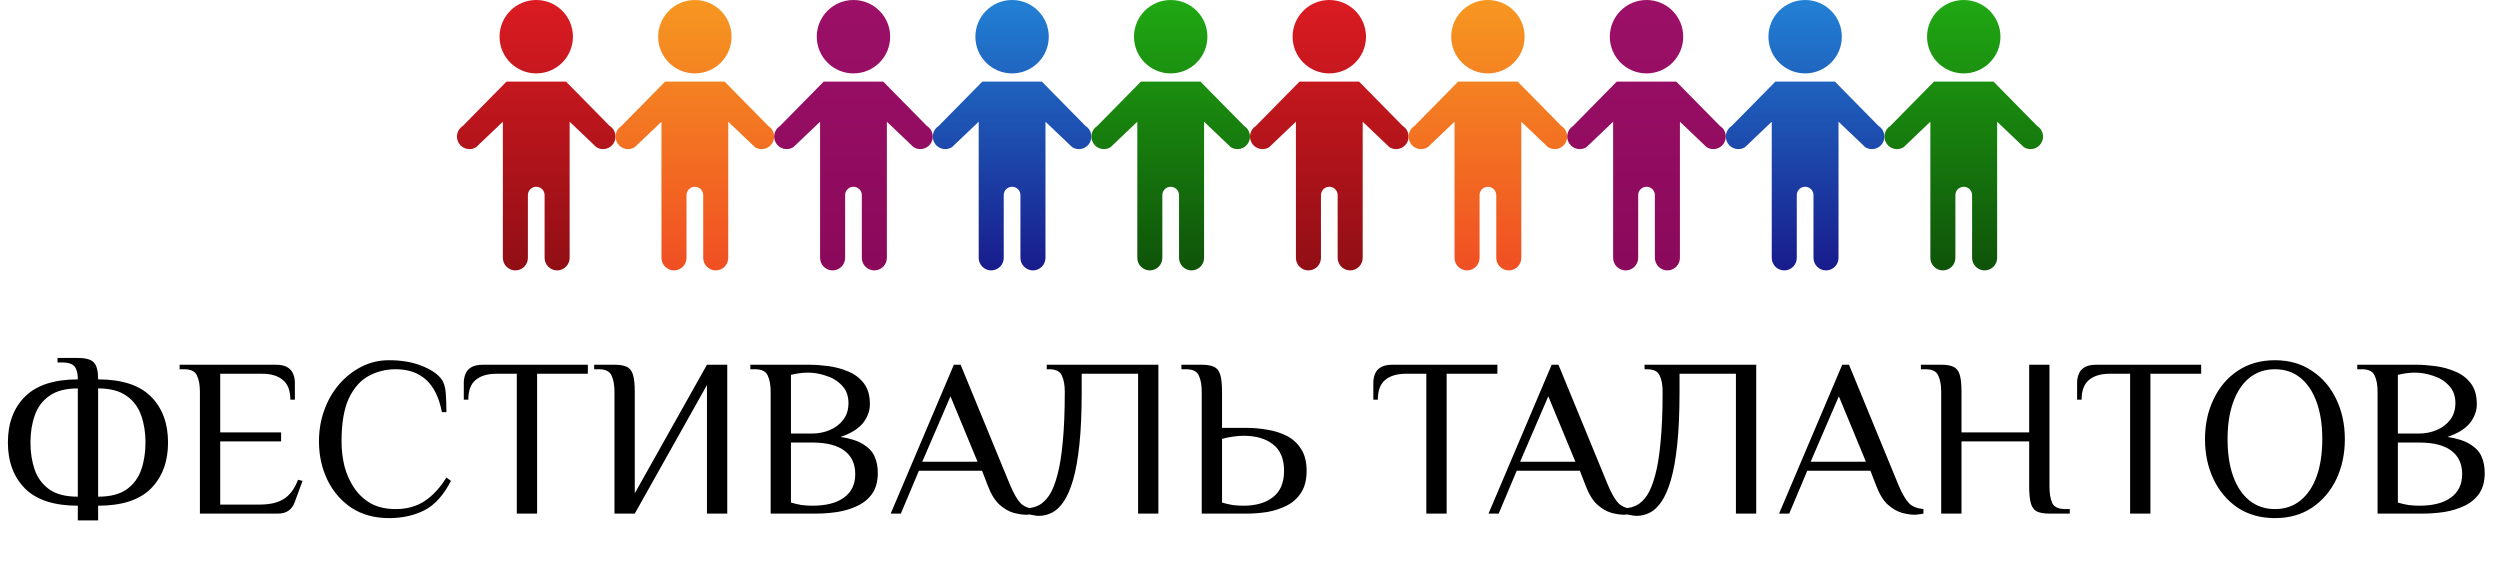<svg width="331" height="75" viewBox="0 0 331 75" fill="none" xmlns="http://www.w3.org/2000/svg"><path fill-rule="evenodd" clip-rule="evenodd" d="M71 9.718C73.684 9.718 75.859 7.543 75.859 4.859C75.859 2.176 73.684 0 71 0C68.316 0 66.141 2.176 66.141 4.859C66.141 7.543 68.316 9.718 71 9.718ZM74.938 10.801L80.72 16.673C80.905 16.789 81.065 16.94 81.192 17.117C81.318 17.295 81.409 17.496 81.457 17.708C81.507 17.921 81.513 18.141 81.477 18.356C81.441 18.572 81.364 18.778 81.248 18.963C81.133 19.148 80.982 19.308 80.805 19.435C80.627 19.562 80.427 19.652 80.215 19.701C80.003 19.75 79.783 19.757 79.568 19.721C79.353 19.685 79.148 19.607 78.963 19.491L75.421 16.117V34.14C75.421 34.58 75.246 35.003 74.935 35.314C74.624 35.626 74.203 35.801 73.763 35.801C73.323 35.801 72.901 35.626 72.591 35.314C72.28 35.003 72.105 34.58 72.105 34.14V25.834C72.105 25.541 71.989 25.259 71.781 25.051C71.574 24.844 71.293 24.727 71 24.727C70.707 24.727 70.425 24.844 70.218 25.051C70.011 25.259 69.894 25.541 69.894 25.834V34.14C69.894 34.58 69.72 35.003 69.409 35.314C69.098 35.626 68.676 35.801 68.237 35.801C67.797 35.801 67.375 35.626 67.064 35.314C66.754 35.003 66.579 34.58 66.579 34.14V16.116L63.036 19.491C62.664 19.725 62.214 19.8 61.785 19.701C61.357 19.602 60.985 19.337 60.752 18.963C60.519 18.59 60.444 18.139 60.542 17.709C60.641 17.28 60.906 16.908 61.279 16.674L67.061 10.802C68.118 10.802 69.954 10.802 71.628 10.801C73.024 10.801 74.308 10.801 74.938 10.801Z" fill="url(#a)"/><path fill-rule="evenodd" clip-rule="evenodd" d="M92 9.718C94.684 9.718 96.859 7.543 96.859 4.859C96.859 2.176 94.684 0 92 0C89.316 0 87.141 2.176 87.141 4.859C87.141 7.543 89.316 9.718 92 9.718ZM95.938 10.801L101.72 16.673C101.905 16.789 102.065 16.94 102.192 17.117C102.318 17.295 102.408 17.496 102.457 17.708C102.506 17.921 102.513 18.141 102.477 18.356C102.441 18.572 102.363 18.778 102.248 18.963C102.133 19.148 101.982 19.308 101.805 19.435C101.627 19.562 101.427 19.652 101.215 19.701C101.003 19.75 100.783 19.757 100.568 19.721C100.353 19.685 100.148 19.607 99.963 19.491L96.421 16.117V34.14C96.421 34.58 96.246 35.003 95.935 35.314C95.624 35.626 95.203 35.801 94.763 35.801C94.323 35.801 93.901 35.626 93.591 35.314C93.28 35.003 93.105 34.58 93.105 34.14V25.834C93.105 25.541 92.989 25.259 92.781 25.051C92.574 24.844 92.293 24.727 92 24.727C91.707 24.727 91.425 24.844 91.218 25.051C91.011 25.259 90.894 25.541 90.894 25.834V34.14C90.894 34.58 90.72 35.003 90.409 35.314C90.098 35.626 89.676 35.801 89.237 35.801C88.797 35.801 88.375 35.626 88.064 35.314C87.754 35.003 87.579 34.58 87.579 34.14V16.116L84.037 19.491C83.664 19.725 83.213 19.8 82.785 19.701C82.357 19.602 81.985 19.337 81.752 18.963C81.519 18.59 81.444 18.139 81.543 17.709C81.641 17.28 81.906 16.908 82.279 16.674L88.061 10.802C89.118 10.802 90.954 10.802 92.628 10.801C94.024 10.801 95.308 10.801 95.938 10.801Z" fill="url(#b)"/><path fill-rule="evenodd" clip-rule="evenodd" d="M113 9.718C115.684 9.718 117.859 7.543 117.859 4.859C117.859 2.176 115.684 0 113 0C110.316 0 108.141 2.176 108.141 4.859C108.141 7.543 110.316 9.718 113 9.718ZM116.938 10.801L122.72 16.673C122.905 16.789 123.065 16.94 123.192 17.117C123.318 17.295 123.408 17.496 123.457 17.708C123.506 17.921 123.513 18.141 123.477 18.356C123.441 18.572 123.363 18.778 123.248 18.963C123.133 19.148 122.982 19.308 122.805 19.435C122.627 19.562 122.427 19.652 122.215 19.701C122.003 19.75 121.783 19.757 121.568 19.721C121.353 19.685 121.148 19.607 120.963 19.491L117.421 16.117V34.14C117.421 34.58 117.246 35.003 116.935 35.314C116.624 35.626 116.203 35.801 115.763 35.801C115.323 35.801 114.901 35.626 114.591 35.314C114.28 35.003 114.105 34.58 114.105 34.14V25.834C114.105 25.541 113.989 25.259 113.781 25.051C113.574 24.844 113.293 24.727 113 24.727C112.707 24.727 112.426 24.844 112.218 25.051C112.011 25.259 111.895 25.541 111.895 25.834V34.14C111.895 34.58 111.72 35.003 111.409 35.314C111.098 35.626 110.676 35.801 110.237 35.801C109.797 35.801 109.375 35.626 109.064 35.314C108.753 35.003 108.579 34.58 108.579 34.14V16.116L105.037 19.491C104.664 19.725 104.214 19.8 103.785 19.701C103.357 19.602 102.985 19.337 102.752 18.963C102.519 18.59 102.444 18.139 102.542 17.709C102.641 17.28 102.906 16.908 103.279 16.674L109.061 10.802C110.119 10.802 111.953 10.802 113.628 10.801C115.024 10.801 116.308 10.801 116.938 10.801Z" fill="url(#c)"/><path fill-rule="evenodd" clip-rule="evenodd" d="M134 9.718C136.684 9.718 138.859 7.543 138.859 4.859C138.859 2.176 136.684 0 134 0C131.316 0 129.141 2.176 129.141 4.859C129.141 7.543 131.316 9.718 134 9.718ZM137.938 10.801L143.72 16.673C143.905 16.789 144.065 16.94 144.192 17.117C144.318 17.295 144.408 17.496 144.457 17.708C144.506 17.921 144.513 18.141 144.477 18.356C144.441 18.572 144.363 18.778 144.248 18.963C144.133 19.148 143.982 19.308 143.805 19.435C143.627 19.562 143.427 19.652 143.215 19.701C143.003 19.75 142.783 19.757 142.568 19.721C142.353 19.685 142.148 19.607 141.963 19.491L138.421 16.117V34.14C138.421 34.58 138.246 35.003 137.935 35.314C137.624 35.626 137.203 35.801 136.763 35.801C136.323 35.801 135.901 35.626 135.591 35.314C135.28 35.003 135.105 34.58 135.105 34.14V25.834C135.105 25.541 134.989 25.259 134.781 25.051C134.574 24.844 134.293 24.727 134 24.727C133.707 24.727 133.426 24.844 133.218 25.051C133.011 25.259 132.895 25.541 132.895 25.834V34.14C132.895 34.58 132.72 35.003 132.409 35.314C132.098 35.626 131.676 35.801 131.237 35.801C130.797 35.801 130.375 35.626 130.064 35.314C129.753 35.003 129.579 34.58 129.579 34.14V16.116L126.037 19.491C125.664 19.725 125.214 19.8 124.785 19.701C124.357 19.602 123.985 19.337 123.752 18.963C123.519 18.59 123.444 18.139 123.542 17.709C123.641 17.28 123.906 16.908 124.279 16.674L130.061 10.802C131.119 10.802 132.953 10.802 134.628 10.801C136.024 10.801 137.308 10.801 137.938 10.801Z" fill="url(#d)"/><path fill-rule="evenodd" clip-rule="evenodd" d="M155 9.718C157.684 9.718 159.859 7.543 159.859 4.859C159.859 2.176 157.684 0 155 0C152.316 0 150.141 2.176 150.141 4.859C150.141 7.543 152.316 9.718 155 9.718ZM158.938 10.801L164.72 16.673C164.905 16.789 165.065 16.94 165.192 17.117C165.318 17.295 165.408 17.496 165.457 17.708C165.506 17.921 165.513 18.141 165.477 18.356C165.441 18.572 165.363 18.778 165.248 18.963C165.133 19.148 164.982 19.308 164.805 19.435C164.627 19.562 164.427 19.652 164.215 19.701C164.003 19.75 163.783 19.757 163.568 19.721C163.353 19.685 163.148 19.607 162.963 19.491L159.421 16.117V34.14C159.421 34.58 159.246 35.003 158.935 35.314C158.624 35.626 158.203 35.801 157.763 35.801C157.323 35.801 156.901 35.626 156.591 35.314C156.28 35.003 156.105 34.58 156.105 34.14V25.834C156.105 25.541 155.989 25.259 155.781 25.051C155.574 24.844 155.293 24.727 155 24.727C154.707 24.727 154.426 24.844 154.218 25.051C154.011 25.259 153.895 25.541 153.895 25.834V34.14C153.895 34.58 153.72 35.003 153.409 35.314C153.098 35.626 152.676 35.801 152.237 35.801C151.797 35.801 151.375 35.626 151.064 35.314C150.753 35.003 150.579 34.58 150.579 34.14V16.116L147.037 19.491C146.664 19.725 146.214 19.8 145.785 19.701C145.357 19.602 144.985 19.337 144.752 18.963C144.519 18.59 144.444 18.139 144.542 17.709C144.641 17.28 144.906 16.908 145.279 16.674L151.061 10.802C152.119 10.802 153.953 10.802 155.628 10.801C157.024 10.801 158.308 10.801 158.938 10.801Z" fill="url(#e)"/><path fill-rule="evenodd" clip-rule="evenodd" d="M176 9.718C178.684 9.718 180.859 7.543 180.859 4.859C180.859 2.176 178.684 0 176 0C173.316 0 171.141 2.176 171.141 4.859C171.141 7.543 173.316 9.718 176 9.718ZM179.938 10.801L185.72 16.673C185.905 16.789 186.065 16.94 186.192 17.117C186.318 17.295 186.408 17.496 186.457 17.708C186.506 17.921 186.513 18.141 186.477 18.356C186.441 18.572 186.363 18.778 186.248 18.963C186.133 19.148 185.982 19.308 185.805 19.435C185.627 19.562 185.427 19.652 185.215 19.701C185.003 19.75 184.783 19.757 184.568 19.721C184.353 19.685 184.148 19.607 183.963 19.491L180.421 16.117V34.14C180.421 34.58 180.246 35.003 179.935 35.314C179.624 35.626 179.203 35.801 178.763 35.801C178.323 35.801 177.901 35.626 177.591 35.314C177.28 35.003 177.105 34.58 177.105 34.14V25.834C177.105 25.541 176.989 25.259 176.781 25.051C176.574 24.844 176.293 24.727 176 24.727C175.707 24.727 175.426 24.844 175.218 25.051C175.011 25.259 174.895 25.541 174.895 25.834V34.14C174.895 34.58 174.72 35.003 174.409 35.314C174.098 35.626 173.676 35.801 173.237 35.801C172.797 35.801 172.375 35.626 172.064 35.314C171.753 35.003 171.579 34.58 171.579 34.14V16.116L168.037 19.491C167.664 19.725 167.214 19.8 166.785 19.701C166.357 19.602 165.985 19.337 165.752 18.963C165.519 18.59 165.444 18.139 165.542 17.709C165.641 17.28 165.906 16.908 166.279 16.674L172.061 10.802C173.119 10.802 174.953 10.802 176.628 10.801C178.024 10.801 179.308 10.801 179.938 10.801Z" fill="url(#f)"/><path fill-rule="evenodd" clip-rule="evenodd" d="M197 9.718C199.684 9.718 201.859 7.543 201.859 4.859C201.859 2.176 199.684 0 197 0C194.316 0 192.141 2.176 192.141 4.859C192.141 7.543 194.316 9.718 197 9.718ZM200.938 10.801L206.72 16.673C206.905 16.789 207.065 16.94 207.192 17.117C207.318 17.295 207.408 17.496 207.457 17.708C207.506 17.921 207.513 18.141 207.477 18.356C207.441 18.572 207.363 18.778 207.248 18.963C207.133 19.148 206.982 19.308 206.805 19.435C206.627 19.562 206.427 19.652 206.215 19.701C206.003 19.75 205.783 19.757 205.568 19.721C205.353 19.685 205.148 19.607 204.963 19.491L201.421 16.117V34.14C201.421 34.58 201.246 35.003 200.935 35.314C200.624 35.626 200.203 35.801 199.763 35.801C199.323 35.801 198.901 35.626 198.591 35.314C198.28 35.003 198.105 34.58 198.105 34.14V25.834C198.105 25.541 197.989 25.259 197.781 25.051C197.574 24.844 197.293 24.727 197 24.727C196.707 24.727 196.426 24.844 196.218 25.051C196.011 25.259 195.895 25.541 195.895 25.834V34.14C195.895 34.58 195.72 35.003 195.409 35.314C195.098 35.626 194.676 35.801 194.237 35.801C193.797 35.801 193.375 35.626 193.064 35.314C192.753 35.003 192.579 34.58 192.579 34.14V16.116L189.037 19.491C188.664 19.725 188.214 19.8 187.785 19.701C187.357 19.602 186.985 19.337 186.752 18.963C186.519 18.59 186.444 18.139 186.542 17.709C186.641 17.28 186.906 16.908 187.279 16.674L193.061 10.802C194.119 10.802 195.953 10.802 197.628 10.801C199.024 10.801 200.308 10.801 200.938 10.801Z" fill="url(#g)"/><path fill-rule="evenodd" clip-rule="evenodd" d="M218 9.718C220.684 9.718 222.859 7.543 222.859 4.859C222.859 2.176 220.684 0 218 0C215.316 0 213.141 2.176 213.141 4.859C213.141 7.543 215.316 9.718 218 9.718ZM221.938 10.801L227.72 16.673C227.905 16.789 228.065 16.94 228.192 17.117C228.318 17.295 228.408 17.496 228.457 17.708C228.506 17.921 228.513 18.141 228.477 18.356C228.441 18.572 228.363 18.778 228.248 18.963C228.133 19.148 227.982 19.308 227.805 19.435C227.627 19.562 227.427 19.652 227.215 19.701C227.003 19.75 226.783 19.757 226.568 19.721C226.353 19.685 226.148 19.607 225.963 19.491L222.421 16.117V34.14C222.421 34.58 222.246 35.003 221.935 35.314C221.624 35.626 221.203 35.801 220.763 35.801C220.323 35.801 219.901 35.626 219.591 35.314C219.28 35.003 219.105 34.58 219.105 34.14V25.834C219.105 25.541 218.989 25.259 218.781 25.051C218.574 24.844 218.293 24.727 218 24.727C217.707 24.727 217.426 24.844 217.218 25.051C217.011 25.259 216.895 25.541 216.895 25.834V34.14C216.895 34.58 216.72 35.003 216.409 35.314C216.098 35.626 215.676 35.801 215.237 35.801C214.797 35.801 214.375 35.626 214.064 35.314C213.753 35.003 213.579 34.58 213.579 34.14V16.116L210.037 19.491C209.664 19.725 209.214 19.8 208.785 19.701C208.357 19.602 207.985 19.337 207.752 18.963C207.519 18.59 207.444 18.139 207.542 17.709C207.641 17.28 207.906 16.908 208.279 16.674L214.061 10.802C215.119 10.802 216.953 10.802 218.628 10.801C220.024 10.801 221.308 10.801 221.938 10.801Z" fill="url(#h)"/><path fill-rule="evenodd" clip-rule="evenodd" d="M239 9.718C241.684 9.718 243.859 7.543 243.859 4.859C243.859 2.176 241.684 0 239 0C236.316 0 234.141 2.176 234.141 4.859C234.141 7.543 236.316 9.718 239 9.718ZM242.938 10.801L248.72 16.673C248.905 16.789 249.065 16.94 249.192 17.117C249.318 17.295 249.408 17.496 249.457 17.708C249.506 17.921 249.513 18.141 249.477 18.356C249.441 18.572 249.363 18.778 249.248 18.963C249.133 19.148 248.982 19.308 248.805 19.435C248.627 19.562 248.427 19.652 248.215 19.701C248.003 19.75 247.783 19.757 247.568 19.721C247.353 19.685 247.148 19.607 246.963 19.491L243.421 16.117V34.14C243.421 34.58 243.246 35.003 242.935 35.314C242.624 35.626 242.203 35.801 241.763 35.801C241.323 35.801 240.901 35.626 240.591 35.314C240.28 35.003 240.105 34.58 240.105 34.14V25.834C240.105 25.541 239.989 25.259 239.781 25.051C239.574 24.844 239.293 24.727 239 24.727C238.707 24.727 238.426 24.844 238.218 25.051C238.011 25.259 237.895 25.541 237.895 25.834V34.14C237.895 34.58 237.72 35.003 237.409 35.314C237.098 35.626 236.676 35.801 236.237 35.801C235.797 35.801 235.375 35.626 235.064 35.314C234.753 35.003 234.579 34.58 234.579 34.14V16.116L231.037 19.491C230.664 19.725 230.214 19.8 229.785 19.701C229.357 19.602 228.985 19.337 228.752 18.963C228.519 18.59 228.444 18.139 228.542 17.709C228.641 17.28 228.906 16.908 229.279 16.674L235.061 10.802C236.119 10.802 237.953 10.802 239.628 10.801C241.024 10.801 242.308 10.801 242.938 10.801Z" fill="url(#i)"/><path fill-rule="evenodd" clip-rule="evenodd" d="M260 9.718C262.684 9.718 264.859 7.543 264.859 4.859C264.859 2.176 262.684 0 260 0C257.316 0 255.141 2.176 255.141 4.859C255.141 7.543 257.316 9.718 260 9.718ZM263.938 10.801L269.72 16.673C269.905 16.789 270.065 16.94 270.192 17.117C270.318 17.295 270.408 17.496 270.457 17.708C270.506 17.921 270.513 18.141 270.477 18.356C270.441 18.572 270.363 18.778 270.248 18.963C270.133 19.148 269.982 19.308 269.805 19.435C269.627 19.562 269.427 19.652 269.215 19.701C269.003 19.75 268.783 19.757 268.568 19.721C268.353 19.685 268.148 19.607 267.963 19.491L264.421 16.117V34.14C264.421 34.58 264.246 35.003 263.935 35.314C263.624 35.626 263.203 35.801 262.763 35.801C262.323 35.801 261.901 35.626 261.591 35.314C261.28 35.003 261.105 34.58 261.105 34.14V25.834C261.105 25.541 260.989 25.259 260.781 25.051C260.574 24.844 260.293 24.727 260 24.727C259.707 24.727 259.426 24.844 259.218 25.051C259.011 25.259 258.895 25.541 258.895 25.834V34.14C258.895 34.58 258.72 35.003 258.409 35.314C258.098 35.626 257.676 35.801 257.237 35.801C256.797 35.801 256.375 35.626 256.064 35.314C255.753 35.003 255.579 34.58 255.579 34.14V16.116L252.037 19.491C251.664 19.725 251.214 19.8 250.785 19.701C250.357 19.602 249.985 19.337 249.752 18.963C249.519 18.59 249.444 18.139 249.542 17.709C249.641 17.28 249.906 16.908 250.279 16.674L256.061 10.802C257.119 10.802 258.953 10.802 260.628 10.801C262.024 10.801 263.308 10.801 263.938 10.801Z" fill="url(#j)"/><path d="M10.303 68.897V66.955C7.177 66.955 4.848 66.199 3.315 64.686C1.802 63.153 1.045 61.122 1.045 58.593C1.045 56.045 1.802 54.014 3.315 52.501C4.848 50.988 7.177 50.231 10.303 50.231C10.303 49.674 10.234 49.236 10.094 48.917C9.975 48.579 9.756 48.34 9.437 48.2C9.139 48.061 8.73 47.991 8.213 47.991H7.615V47.394H10.303C11.358 47.394 12.065 47.593 12.424 47.991C12.802 48.37 12.991 49.116 12.991 50.231C16.137 50.231 18.466 50.988 19.98 52.501C21.493 54.014 22.249 56.045 22.249 58.593C22.249 61.122 21.493 63.153 19.98 64.686C18.466 66.199 16.137 66.955 12.991 66.955V68.897H10.303ZM10.303 65.761V51.426C8.711 51.426 7.456 51.754 6.54 52.411C5.625 53.048 4.977 53.914 4.599 55.01C4.221 56.085 4.032 57.279 4.032 58.593C4.032 59.907 4.221 61.112 4.599 62.207C4.977 63.282 5.625 64.148 6.54 64.805C7.456 65.442 8.711 65.761 10.303 65.761ZM12.991 65.761C14.584 65.761 15.838 65.442 16.754 64.805C17.67 64.148 18.317 63.282 18.695 62.207C19.074 61.112 19.263 59.907 19.263 58.593C19.263 57.279 19.074 56.085 18.695 55.01C18.317 53.914 17.67 53.048 16.754 52.411C15.838 51.754 14.584 51.426 12.991 51.426V65.761ZM26.468 68.001V51.874C26.468 50.978 26.339 50.261 26.08 49.724C25.841 49.166 25.274 48.887 24.378 48.887H23.78V48.29H36.503C37.2 48.29 37.727 48.41 38.086 48.648C38.444 48.867 38.693 49.166 38.832 49.544C38.972 49.903 39.041 50.281 39.041 50.679V52.919H38.444C38.444 51.724 38.115 50.858 37.459 50.321C36.821 49.763 35.906 49.485 34.711 49.485H29.156V57.249H37.219V58.444H29.156V66.806H34.382C35.736 66.806 36.801 66.557 37.578 66.059C38.374 65.562 39.002 64.716 39.459 63.521L40.057 63.67L39.011 66.507C38.852 66.965 38.583 67.334 38.205 67.612C37.847 67.871 37.369 68.001 36.772 68.001H26.468ZM51.49 68.598C49.599 68.598 47.956 68.15 46.562 67.254C45.189 66.338 44.124 65.114 43.367 63.581C42.61 62.028 42.232 60.316 42.232 58.444C42.232 56.951 42.471 55.557 42.949 54.263C43.427 52.949 44.094 51.804 44.95 50.828C45.806 49.853 46.791 49.086 47.906 48.529C49.021 47.971 50.216 47.693 51.49 47.693C53.143 47.693 54.566 47.932 55.761 48.41C56.955 48.867 57.822 49.425 58.359 50.082C58.737 50.54 58.956 51.177 59.016 51.993C59.076 52.809 59.106 53.666 59.106 54.562H58.508C58.13 52.61 57.423 51.177 56.388 50.261C55.373 49.345 54.039 48.887 52.386 48.887C51.092 48.887 49.897 49.186 48.802 49.783C47.707 50.38 46.831 51.376 46.174 52.77C45.537 54.163 45.219 56.055 45.219 58.444C45.219 59.559 45.348 60.654 45.607 61.729C45.886 62.784 46.314 63.74 46.891 64.596C47.468 65.452 48.205 66.139 49.101 66.657C50.017 67.154 51.112 67.403 52.386 67.403C53.879 67.403 55.163 67.045 56.239 66.328C57.314 65.612 58.27 64.576 59.106 63.222L59.703 63.67C58.747 65.542 57.583 66.836 56.209 67.553C54.835 68.25 53.262 68.598 51.49 68.598ZM68.425 68.001V49.485H65.737C64.542 49.485 63.616 49.763 62.959 50.321C62.322 50.858 62.004 51.724 62.004 52.919H61.406V50.679C61.406 50.281 61.476 49.903 61.615 49.544C61.755 49.166 62.004 48.867 62.362 48.648C62.74 48.41 63.268 48.29 63.945 48.29H77.832V49.485H71.112V68.001H68.425ZM81.356 68.001V51.874C81.356 50.978 81.227 50.261 80.968 49.724C80.729 49.166 80.162 48.887 79.266 48.887H78.668V48.29H81.356C82.053 48.29 82.591 48.38 82.969 48.559C83.367 48.738 83.646 49.086 83.805 49.604C83.964 50.122 84.044 50.878 84.044 51.874V65.313L93.601 48.29H96.289V68.001H93.601V50.978L84.044 68.001H81.356ZM102.034 68.001V51.874C102.034 50.978 101.905 50.261 101.646 49.724C101.407 49.166 100.839 48.887 99.944 48.887H99.346V48.29H107.111C107.887 48.29 108.734 48.35 109.65 48.469C110.585 48.589 111.471 48.828 112.307 49.186C113.144 49.524 113.831 50.042 114.368 50.739C114.906 51.436 115.174 52.362 115.174 53.516C115.174 54.412 114.866 55.248 114.249 56.025C113.631 56.782 112.646 57.389 111.292 57.847C112.586 58.046 113.592 58.374 114.308 58.832C115.025 59.27 115.523 59.808 115.802 60.445C116.08 61.082 116.22 61.809 116.22 62.625C116.22 63.74 115.971 64.656 115.473 65.373C114.975 66.07 114.318 66.607 113.502 66.985C112.706 67.364 111.82 67.632 110.844 67.792C109.888 67.931 108.943 68.001 108.007 68.001H102.034ZM107.559 66.955C109.371 66.955 110.764 66.597 111.74 65.88C112.736 65.164 113.233 64.128 113.233 62.774C113.233 61.42 112.755 60.385 111.8 59.669C110.844 58.952 109.431 58.593 107.559 58.593H104.722V66.537C105.18 66.677 105.648 66.786 106.125 66.866C106.623 66.926 107.101 66.955 107.559 66.955ZM104.722 57.399H107.559C108.355 57.399 109.112 57.249 109.829 56.951C110.565 56.652 111.163 56.204 111.621 55.607C112.098 55.01 112.337 54.263 112.337 53.367C112.337 52.411 112.049 51.635 111.471 51.038C110.914 50.44 110.217 50.012 109.381 49.753C108.564 49.475 107.758 49.335 106.962 49.335C106.583 49.335 106.185 49.365 105.767 49.425C105.369 49.485 105.02 49.554 104.722 49.634V57.399ZM135.847 68.15C135.409 68.15 134.872 68.07 134.234 67.911C133.597 67.732 132.97 67.374 132.353 66.836C131.736 66.278 131.208 65.422 130.77 64.268L130.024 62.326H121.661L119.272 68.001H117.928L126.29 48.29H127.186L133.757 64.268C134.234 65.383 134.692 66.169 135.13 66.627C135.568 67.065 136.205 67.324 137.042 67.403V68.001C136.882 68.04 136.693 68.07 136.474 68.09C136.275 68.13 136.066 68.15 135.847 68.15ZM122.109 61.132H129.426L125.842 52.471L122.109 61.132ZM137.542 68.299C137.323 68.299 137.075 68.269 136.796 68.21C136.517 68.17 136.268 68.11 136.049 68.031V67.284C136.567 67.264 137.065 67.135 137.542 66.896C138.04 66.637 138.498 66.199 138.916 65.582C139.334 64.945 139.693 64.059 139.991 62.924C140.31 61.769 140.549 60.296 140.708 58.504C140.887 56.692 140.977 54.482 140.977 51.874C140.977 50.978 140.847 50.261 140.589 49.724C140.35 49.166 139.782 48.887 138.886 48.887H138.588V48.29H153.371V68.001H150.683V49.485H143.217V51.874C143.217 54.581 143.117 56.891 142.918 58.802C142.719 60.714 142.44 62.287 142.082 63.521C141.723 64.755 141.305 65.721 140.828 66.418C140.35 67.115 139.832 67.603 139.275 67.881C138.717 68.16 138.14 68.299 137.542 68.299ZM159.109 68.001V51.874C159.109 50.978 158.98 50.261 158.721 49.724C158.482 49.166 157.915 48.887 157.019 48.887H156.422V48.29H159.109C159.806 48.29 160.344 48.38 160.722 48.559C161.12 48.738 161.399 49.086 161.558 49.604C161.718 50.122 161.797 50.878 161.797 51.874V56.652H165.082C165.958 56.652 166.854 56.732 167.77 56.891C168.686 57.03 169.542 57.299 170.338 57.697C171.135 58.096 171.772 58.673 172.25 59.429C172.748 60.166 172.996 61.132 172.996 62.326C172.996 63.521 172.748 64.497 172.25 65.253C171.772 65.99 171.135 66.557 170.338 66.955C169.542 67.354 168.686 67.632 167.77 67.792C166.854 67.931 165.958 68.001 165.082 68.001H159.109ZM164.634 66.955C166.287 66.955 167.591 66.577 168.547 65.821C169.522 65.064 170.01 63.899 170.01 62.326C170.01 60.754 169.522 59.589 168.547 58.832C167.591 58.076 166.287 57.697 164.634 57.697C164.176 57.697 163.699 57.737 163.201 57.817C162.723 57.877 162.255 57.976 161.797 58.115V66.537C162.255 66.677 162.723 66.786 163.201 66.866C163.699 66.926 164.176 66.955 164.634 66.955ZM188.846 68.001V49.485H186.158C184.963 49.485 184.037 49.763 183.38 50.321C182.743 50.858 182.425 51.724 182.425 52.919H181.828V50.679C181.828 50.281 181.897 49.903 182.037 49.544C182.176 49.166 182.425 48.867 182.783 48.648C183.161 48.41 183.689 48.29 184.366 48.29H198.253V49.485H191.534V68.001H188.846ZM215 68.15C214.562 68.15 214.025 68.07 213.387 67.911C212.75 67.732 212.123 67.374 211.506 66.836C210.889 66.278 210.361 65.422 209.923 64.268L209.177 62.326H200.814L198.425 68.001H197.081L205.443 48.29H206.339L212.91 64.268C213.387 65.383 213.845 66.169 214.283 66.627C214.721 67.065 215.359 67.324 216.195 67.403V68.001C216.035 68.04 215.846 68.07 215.627 68.09C215.428 68.13 215.219 68.15 215 68.15ZM201.262 61.132H208.579L204.995 52.471L201.262 61.132ZM216.695 68.299C216.476 68.299 216.228 68.269 215.949 68.21C215.67 68.17 215.421 68.11 215.202 68.031V67.284C215.72 67.264 216.218 67.135 216.695 66.896C217.193 66.637 217.651 66.199 218.069 65.582C218.487 64.945 218.846 64.059 219.144 62.924C219.463 61.769 219.702 60.296 219.861 58.504C220.04 56.692 220.13 54.482 220.13 51.874C220.13 50.978 220 50.261 219.742 49.724C219.503 49.166 218.935 48.887 218.039 48.887H217.741V48.29H232.524V68.001H229.836V49.485H222.37V51.874C222.37 54.581 222.27 56.891 222.071 58.802C221.872 60.714 221.593 62.287 221.235 63.521C220.876 64.755 220.458 65.721 219.981 66.418C219.503 67.115 218.985 67.603 218.428 67.881C217.87 68.16 217.293 68.299 216.695 68.299ZM253.468 68.15C253.03 68.15 252.493 68.07 251.856 67.911C251.219 67.732 250.591 67.374 249.974 66.836C249.357 66.278 248.829 65.422 248.391 64.268L247.645 62.326H239.283L236.894 68.001H235.55L243.912 48.29H244.808L251.378 64.268C251.856 65.383 252.314 66.169 252.752 66.627C253.19 67.065 253.827 67.324 254.663 67.403V68.001C254.504 68.04 254.315 68.07 254.096 68.09C253.896 68.13 253.687 68.15 253.468 68.15ZM239.731 61.132H247.047L243.464 52.471L239.731 61.132ZM257.015 68.001V51.874C257.015 50.978 256.886 50.261 256.627 49.724C256.388 49.166 255.821 48.887 254.925 48.887H254.327V48.29H257.015C257.712 48.29 258.25 48.38 258.628 48.559C259.026 48.738 259.305 49.086 259.464 49.604C259.623 50.122 259.703 50.878 259.703 51.874V57.249H268.663V48.29H271.35V64.417C271.35 65.313 271.47 66.04 271.709 66.597C271.968 67.135 272.545 67.403 273.441 67.403H274.038V68.001H271.35C270.653 68.001 270.106 67.911 269.708 67.732C269.329 67.553 269.061 67.204 268.901 66.687C268.742 66.169 268.663 65.412 268.663 64.417V58.444H259.703V68.001H257.015ZM282.027 68.001V49.485H279.339C278.145 49.485 277.219 49.763 276.562 50.321C275.925 50.858 275.606 51.724 275.606 52.919H275.009V50.679C275.009 50.281 275.078 49.903 275.218 49.544C275.357 49.166 275.606 48.867 275.964 48.648C276.343 48.41 276.87 48.29 277.547 48.29H291.434V49.485H284.715V68.001H282.027ZM301.2 68.598C299.308 68.598 297.666 68.14 296.272 67.224C294.898 66.288 293.833 65.034 293.077 63.461C292.32 61.868 291.942 60.096 291.942 58.145C291.942 56.194 292.32 54.432 293.077 52.859C293.833 51.267 294.898 50.012 296.272 49.096C297.666 48.161 299.308 47.693 301.2 47.693C303.091 47.693 304.724 48.161 306.098 49.096C307.491 50.012 308.566 51.267 309.323 52.859C310.08 54.432 310.458 56.194 310.458 58.145C310.458 60.096 310.08 61.868 309.323 63.461C308.566 65.034 307.491 66.288 306.098 67.224C304.724 68.14 303.091 68.598 301.2 68.598ZM301.2 67.403C302.514 67.403 303.639 67.025 304.575 66.269C305.51 65.512 306.227 64.447 306.725 63.073C307.223 61.679 307.471 60.037 307.471 58.145C307.471 56.254 307.223 54.621 306.725 53.248C306.227 51.854 305.51 50.779 304.575 50.022C303.639 49.266 302.514 48.887 301.2 48.887C299.906 48.887 298.781 49.266 297.825 50.022C296.889 50.779 296.173 51.854 295.675 53.248C295.177 54.621 294.928 56.254 294.928 58.145C294.928 60.037 295.177 61.679 295.675 63.073C296.173 64.447 296.889 65.512 297.825 66.269C298.781 67.025 299.906 67.403 301.2 67.403ZM314.791 68.001V51.874C314.791 50.978 314.661 50.261 314.402 49.724C314.163 49.166 313.596 48.887 312.7 48.887H312.103V48.29H319.868C320.644 48.29 321.49 48.35 322.406 48.469C323.342 48.589 324.228 48.828 325.064 49.186C325.9 49.524 326.587 50.042 327.125 50.739C327.662 51.436 327.931 52.362 327.931 53.516C327.931 54.412 327.622 55.248 327.005 56.025C326.388 56.782 325.403 57.389 324.049 57.847C325.343 58.046 326.348 58.374 327.065 58.832C327.782 59.27 328.279 59.808 328.558 60.445C328.837 61.082 328.976 61.809 328.976 62.625C328.976 63.74 328.727 64.656 328.23 65.373C327.732 66.07 327.075 66.607 326.259 66.985C325.462 67.364 324.576 67.632 323.601 67.792C322.645 67.931 321.699 68.001 320.764 68.001H314.791ZM320.316 66.955C322.127 66.955 323.521 66.597 324.497 65.88C325.492 65.164 325.99 64.128 325.99 62.774C325.99 61.42 325.512 60.385 324.556 59.669C323.601 58.952 322.187 58.593 320.316 58.593H317.478V66.537C317.936 66.677 318.404 66.786 318.882 66.866C319.38 66.926 319.858 66.955 320.316 66.955ZM317.478 57.399H320.316C321.112 57.399 321.869 57.249 322.585 56.951C323.322 56.652 323.919 56.204 324.377 55.607C324.855 55.01 325.094 54.263 325.094 53.367C325.094 52.411 324.805 51.635 324.228 51.038C323.67 50.44 322.974 50.012 322.137 49.753C321.321 49.475 320.515 49.335 319.718 49.335C319.34 49.335 318.942 49.365 318.524 49.425C318.125 49.485 317.777 49.554 317.478 49.634V57.399Z" fill="black"/><defs><linearGradient id="a" x1="71" y1="0" x2="71" y2="35.801" gradientUnits="userSpaceOnUse"><stop stop-color="#DB1B22"/><stop offset="1" stop-color="#910E15"/></linearGradient><linearGradient id="b" x1="92" y1="0" x2="92" y2="35.801" gradientUnits="userSpaceOnUse"><stop stop-color="#F69721"/><stop offset="1" stop-color="#F04F23"/></linearGradient><linearGradient id="c" x1="113" y1="0" x2="113" y2="35.801" gradientUnits="userSpaceOnUse"><stop stop-color="#9C1067"/><stop offset="1" stop-color="#8A095B"/></linearGradient><linearGradient id="d" x1="134" y1="0" x2="134" y2="35.801" gradientUnits="userSpaceOnUse"><stop stop-color="#2281D4"/><stop offset="1" stop-color="#181B8C"/></linearGradient><linearGradient id="e" x1="155" y1="0" x2="155" y2="35.801" gradientUnits="userSpaceOnUse"><stop stop-color="#20A813"/><stop offset="1" stop-color="#0F5309"/></linearGradient><linearGradient id="f" x1="176" y1="0" x2="176" y2="35.801" gradientUnits="userSpaceOnUse"><stop stop-color="#DB1B22"/><stop offset="1" stop-color="#910E15"/></linearGradient><linearGradient id="g" x1="197" y1="0" x2="197" y2="35.801" gradientUnits="userSpaceOnUse"><stop stop-color="#F69721"/><stop offset="1" stop-color="#F04F23"/></linearGradient><linearGradient id="h" x1="218" y1="0" x2="218" y2="35.801" gradientUnits="userSpaceOnUse"><stop stop-color="#9C1067"/><stop offset="1" stop-color="#8A095B"/></linearGradient><linearGradient id="i" x1="239" y1="0" x2="239" y2="35.801" gradientUnits="userSpaceOnUse"><stop stop-color="#2281D4"/><stop offset="1" stop-color="#181B8C"/></linearGradient><linearGradient id="j" x1="260" y1="0" x2="260" y2="35.801" gradientUnits="userSpaceOnUse"><stop stop-color="#20A813"/><stop offset="1" stop-color="#0F5309"/></linearGradient></defs></svg>